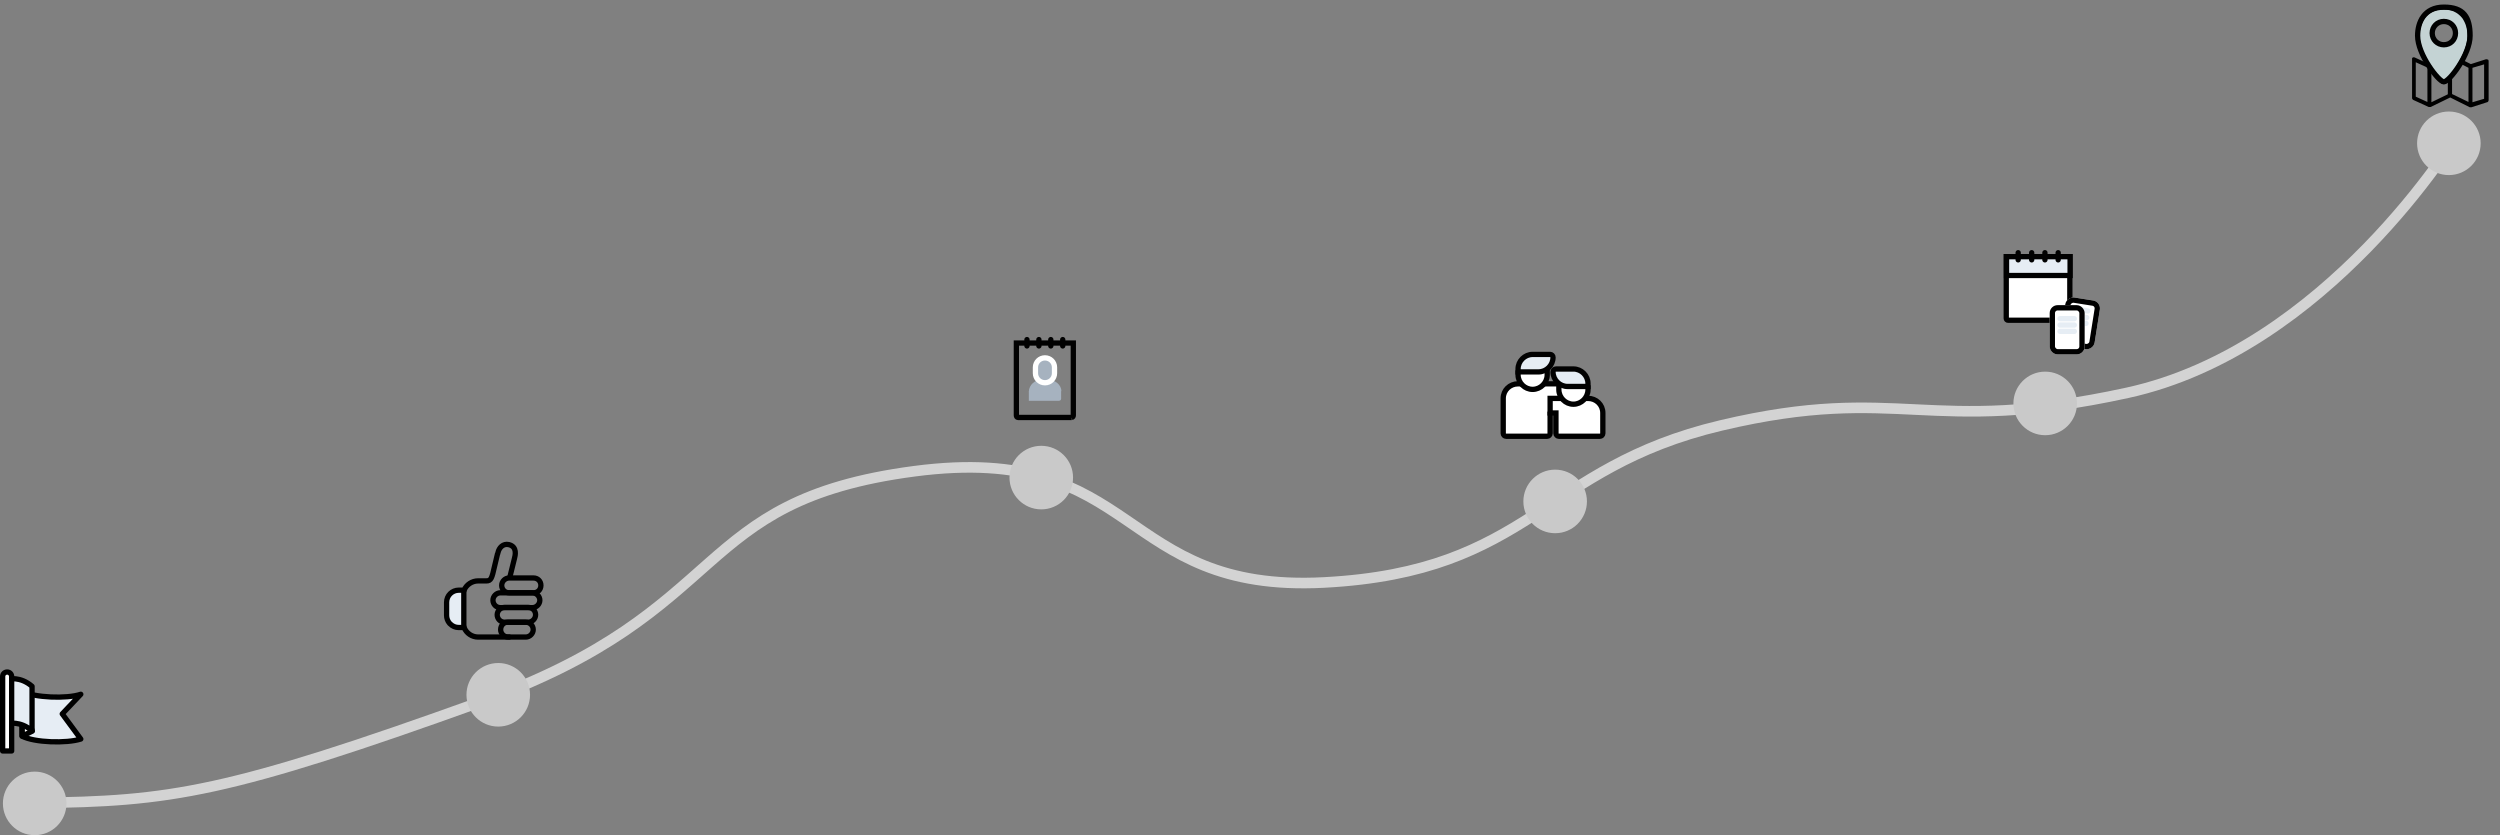 <?xml version="1.0" encoding="UTF-8"?>
<svg id="Layer_1" xmlns="http://www.w3.org/2000/svg" version="1.1" viewBox="0 0 943.8 315.3" width="943.8" height="315.3">
  <rect x="0" y="0" width="943.8" height="315.3" fill="#808080" stroke="none"/>
  <!-- Generator: Adobe Illustrator 29.3.1, SVG Export Plug-In . SVG Version: 2.1.0 Build 151)  -->
  <defs>
    <style>
      .st0, .st1, .st2, .st3, .st4, .st5, .st6, .st7, .st8, .st9, .st10, .st11 {
        stroke-width: 2px;
      }

      .st0, .st1, .st3, .st8, .st12, .st9, .st10, .st11 {
        stroke-miterlimit: 10;
      }

      .st0, .st3, .st8, .st9, .st10 {
        stroke: #010101;
      }

      .st0, .st13, .st6, .st8 {
        fill: #e6edf4;
      }

      .st1 {
        stroke: #fff;
      }

      .st1, .st14 {
        fill: #a6b2bf;
      }

      .st2, .st4, .st5, .st15, .st6, .st11 {
        stroke: #000;
      }

      .st2, .st15, .st7, .st12, .st9, .st11, .st16 {
        fill: none;
      }

      .st3, .st4, .st5, .st6, .st7, .st8, .st12, .st9, .st16 {
        stroke-linecap: round;
      }

      .st3, .st4, .st17, .st10 {
        fill: #fff;
      }

      .st4, .st5, .st6 {
        stroke-linejoin: round;
      }

      .st5 {
        fill: #c4d3d4;
      }

      .st15, .st16 {
        stroke-miterlimit: 4;
        stroke-width: 2px;
      }

      .st7, .st16 {
        stroke: #e6edf4;
      }

      .st18 {
        fill: #c9c9c9;
      }

      .st12 {
        stroke: #d3d3d3;
        stroke-width: 4px;
      }
    </style>
  </defs>
  <g id="Group_6644">
    <g id="Group_6638">
      <g id="Group_6640">
        <path id="Path_43675" class="st12" d="M13.5,303.1c51-.5,72.3-3.7,168.2-38.2,95.9-34.6,78.3-75.8,163.5-87s76.3,46.1,154.6,42c78.3-4.1,82.2-43.3,150-59.3s77.7,4.2,153.3-12.3,124.5-97.2,124.5-97.2"/>
        <circle id="Ellipse_1158" class="st18" cx="924.5" cy="54.1" r="12"/>
        <circle id="Ellipse_1220" class="st18" cx="13.1" cy="303.3" r="12"/>
        <circle id="Ellipse_1189" class="st18" cx="188.1" cy="262.3" r="12"/>
        <circle id="Ellipse_1559" class="st18" cx="393.1" cy="180.3" r="12"/>
        <circle id="Ellipse_1560" class="st18" cx="587.1" cy="189.3" r="12"/>
        <circle id="Ellipse_1561" class="st18" cx="772.1" cy="152.3" r="12"/>
      </g>
    </g>
    <g id="flag">
      <path id="Path_42508" class="st6" d="M23.5,269.5l7,9.5c-5.3,1.7-17.5,1.4-22.2-1.1v-16.9c4.7,2.4,16.9,2.9,22.2,1.1l-7,7.4Z"/>
      <path id="Path_42509" class="st4" d="M8.4,277.9l3.8-1.9-2.8-8.4-1,1.4v8.9Z"/>
      <path id="Path_42510" class="st6" d="M3.2,256.4v16.8s4.4-1.2,8.9,2.7v-16.8c-4.5-3.9-8.9-2.7-8.9-2.7Z"/>
      <path id="Path_42511" class="st4" d="M2.7,253.7h0c-.9,0-1.7.7-1.7,1.7v28.1h3.4v-28.1c0-.9-.7-1.7-1.7-1.7,0,0,0,0,0,0Z"/>
    </g>
    <g id="Group_3631">
      <path id="Path_41714" class="st13" d="M175.3,222.5h-2c-2.6,0-4.8,2.1-4.8,4.7,0,0,0,0,0,0v5c0,1.2.4,2.3,1.2,3.2l.2.2c.9.9,2.1,1.4,3.4,1.4h2"/>
      <g id="Group_1167">
        <path id="Path_41709" class="st11" d="M192.4,218.2l1.8-7.3c.3-1.1,1.2-4.5-2.1-5.3-2.2-.5-3.7,1.2-4.1,3,0,.2-.1.4-.2.6l-1.1,4.6h0c-1,4.5-1.3,5.5-3.1,5.5h-3.1c-2.3,0-4.4,1.4-5.3,3.5h-2c-2.5,0-4.6,2-4.6,4.6,0,0,0,0,0,0v4.9c0,1.1.4,2.2,1.1,3l.2.2c.9.9,2,1.4,3.3,1.4h2c.9,2.2,3,3.6,5.3,3.6h12.2"/>
        <path id="Path_41710" class="st11" d="M198.5,240.5h-6.7c-1.5,0-2.8-1.3-2.8-2.8,0-1.5,1.1-2.8,2.6-2.8,0,0,0,0,0,0h6.9c1.6,0,2.8,1.3,2.8,2.8s-1.3,2.8-2.8,2.8Z"/>
        <path id="Path_41711" class="st11" d="M199.4,234.9h-8.9c-1.6,0-2.8-1.3-2.8-2.8s1.3-2.8,2.8-2.8h8.9c1.6,0,2.8,1.3,2.8,2.8s-1.3,2.8-2.8,2.8Z"/>
        <path id="Path_41712" class="st11" d="M201,229.4h-12.1c-1.6,0-2.8-1.3-2.8-2.8s1.3-2.8,2.8-2.8h12.1c1.5,0,2.8,1.3,2.8,2.8,0,1.5-1.3,2.8-2.8,2.8Z"/>
        <path id="Path_41713" class="st11" d="M201.5,223.8h-9.3c-1.6,0-2.8-1.3-2.8-2.8s1.3-2.8,2.8-2.8h9.2c1.6,0,2.8,1.2,2.8,2.8s-1.2,2.8-2.8,2.8h0Z"/>
        <line id="Line_24" class="st11" x1="175.1" y1="222.9" x2="175.1" y2="236.9"/>
      </g>
    </g>
    <g id="Group_6650">
      <g id="Group_3632">
        <g id="Group_1283">
          <g id="Group_1282">
            <path id="Path_41819" class="st9" d="M404.6,157.6h-20.3c-.4,0-.6-.4-.6-.8v-27.3h21.5v27.3c0,.4-.2.7-.6.8Z"/>
            <g id="Group_1229">
              <line id="Line_46" class="st9" x1="387.7" y1="128.2" x2="387.7" y2="130.6"/>
              <line id="Line_47" class="st9" x1="392.2" y1="128.2" x2="392.2" y2="130.6"/>
              <line id="Line_48" class="st9" x1="401.2" y1="128.2" x2="401.2" y2="130.6"/>
              <line id="Line_49" class="st9" x1="396.7" y1="128.2" x2="396.7" y2="130.6"/>
            </g>
          </g>
        </g>
      </g>
      <g id="Group_3633">
        <path id="Path_41731" class="st14" d="M400.6,147.6v2.9c0,.4-.3.8-.8.8h-11.4v-3.6c.2-2.4,2.2-4.3,4.7-4.3h2.9c2.3,0,4.7,1.9,4.7,4.3Z"/>
        <path id="Union_2" class="st1" d="M390.9,140.9v-1.4h0v-.8c0-2,1.6-3.6,3.6-3.6s3.6,1.6,3.6,3.6v1.4h0v.8c0,2-1.6,3.6-3.6,3.6-2,0-3.6-1.6-3.6-3.6h0Z"/>
      </g>
    </g>
    <g id="Group_3621">
      <g id="Group_2755">
        <path id="Path_41766" class="st10" d="M594,151.5h-7.6v3.2l-1.2,1.2v7.7c0,.6-.5,1.1-1.1,1.1,0,0,0,0,0,0h-15.5c-.6,0-1.1-.5-1.1-1.1,0,0,0,0,0,0v-13.2c0-3.1,2.5-5.5,5.6-5.5h16.5c.6,0,1.1.5,1.1,1.1,0,0,0,0,0,0,0,1.8,1.4,3.2,3.1,3.3l.2,2.2Z"/>
        <path id="Path_41767" class="st10" d="M583,138.2h-7.2c-1.2,1.1-2.7,2.2-2.7,2.2v1.1c0,3,2.5,5.5,5.5,5.5s5.5-2.5,5.5-5.5v-2.2c0-.6-.5-1.1-1.1-1.1,0,0,0,0,0,0Z"/>
        <path id="Path_41768" class="st10" d="M599.5,150.4h-14.3v5.5h2.2v7.7c0,.6.5,1.1,1.1,1.1,0,0,0,0,0,0h15.5c.6,0,1.1-.5,1.1-1.1,0,0,0,0,0,0v-7.7c0-3.1-2.5-5.5-5.6-5.5Z"/>
        <path id="Path_41769" class="st10" d="M597.2,143.8h-7.6c-.6,0-1.1.5-1.1,1.1,0,0,0,0,0,0v2.2c0,3,2.5,5.5,5.5,5.5s5.5-2.5,5.5-5.5v-1.1l-2.3-2.2Z"/>
        <path id="Path_41770" class="st0" d="M594,139.3h-6.6c-.6,0-1.1.5-1.1,1.1,0,0,0,0,0,0,0,3,2.5,5.5,5.5,5.5h7.7v-1.1c0-3-2.5-5.5-5.5-5.5Z"/>
        <path id="Path_41771" class="st0" d="M585.2,133.8h-6.6c-3,0-5.5,2.5-5.5,5.5v1.1h7.7c3,0,5.5-2.5,5.5-5.5,0-.6-.5-1.1-1.1-1.1,0,0,0,0,0,0Z"/>
      </g>
    </g>
    <g id="Group_6651">
      <g id="Group_3623">
        <path id="Path_41819-2" class="st3" d="M780.8,120.9h-22.7c-.4,0-.7-.3-.7-.7v-23.3h24v23.3c0,.4-.3.7-.7.7Z"/>
        <rect id="Rectangle_2009" class="st8" x="757.5" y="96.9" width="24" height="7.1"/>
        <g id="Group_1229-2">
          <line id="Line_46-2" class="st9" x1="761.9" y1="95.4" x2="761.9" y2="98.1"/>
          <line id="Line_47-2" class="st9" x1="767" y1="95.4" x2="767" y2="98.1"/>
          <line id="Line_48-2" class="st9" x1="777" y1="95.4" x2="777" y2="98.1"/>
          <line id="Line_49-2" class="st9" x1="772" y1="95.4" x2="772" y2="98.1"/>
        </g>
      </g>
      <g id="Group_3624">
        <g id="Rectangle_2066">
          <rect class="st17" x="775.9" y="115.5" width="18.6" height="13.2" rx="3" ry="3" transform="translate(541.8 878.5) rotate(-81)"/>
          <rect class="st15" x="776.9" y="116.5" width="16.6" height="11.2" rx="2" ry="2" transform="translate(541.8 878.5) rotate(-81)"/>
        </g>
        <line id="Line_99" class="st16" x1="782.9" y1="116.5" x2="788.2" y2="117.4"/>
        <line id="Line_100" class="st16" x1="782.5" y1="119" x2="787.8" y2="119.9"/>
        <line id="Line_101" class="st16" x1="782.1" y1="121.3" x2="787.5" y2="122.1"/>
        <g id="Rectangle_2067">
          <rect class="st17" x="773.8" y="115.2" width="13.2" height="18.6" rx="3" ry="3"/>
          <rect class="st2" x="774.8" y="116.2" width="11.2" height="16.6" rx="2" ry="2"/>
        </g>
        <line id="Line_90" class="st7" x1="777.7" y1="120.3" x2="783.1" y2="120.3"/>
        <line id="Line_91" class="st7" x1="777.7" y1="122.7" x2="783.1" y2="122.7"/>
        <line id="Line_92" class="st7" x1="777.7" y1="125.1" x2="783.1" y2="125.1"/>
      </g>
    </g>
  </g>
  <g id="Group_6667">
    <g id="Group_6567">
      <g id="coordinate-route">
        <path id="Path_44320" d="M939.1,22.5c-.2-.1-.4-.2-.7-.1l-5.6,1.8-3.6-1.8c-.2.4-.3,1-.6,1.5l3.3,1.7v12.9l-6.2-3v-6.8c-.4.6-1,1.1-1.6,1.6v5.3l-6.2,3v-11.8c-.3-.6-.7-1.1-.9-1.7-.2-.4-.4-.8-.6-1.2l-4.8-2.2c-.4-.2-.9,0-1,.3v15c0,.3.2.6.4.7l5.9,2.7h.7l7.4-3.6,7.4,3.7h.6l5.9-1.9c.3,0,.6-.4.6-.8v-14.7c0-.2,0-.4-.3-.7l-.2.2h0ZM912,23.5l4.4,2v13l-4.4-2v-13h0ZM937.8,37.3l-4.4,1.3v-13l4.4-1.3v13Z"/>
      </g>
      <path id="Path_44321" class="st5" d="M922.6,30.9c2,0,9.9-10.3,9.9-17.4s-2.4-10.8-9.9-10.8-9.9,5.8-9.9,10.8c0,7.1,8,17.4,9.9,17.4ZM918.2,12.5c0-2.4,1.9-4.4,4.4-4.4s4.4,1.9,4.4,4.4-1.9,4.4-4.4,4.4h0c-2.4,0-4.4-1.9-4.4-4.4Z"/>
      <path id="Path_44321_-_Outline" d="M922.6,31.7c-.6,0-1-.2-1.3-.6-.6-.4-1-.9-1.5-1.3-1.2-1.3-2.4-2.8-3.4-4.4-1.2-1.8-2.2-3.7-3-5.7-.8-1.9-1.2-3.9-1.3-5.9,0-1.3,0-2.7.4-3.9.3-1.3.9-2.6,1.7-3.7.9-1.1,2-2.1,3.3-2.8,3.3-1.5,6.8-1.5,10.1,0,1.3.7,2.5,1.6,3.3,2.8.8,1.1,1.3,2.4,1.7,3.7.3,1.2.6,2.6.4,3.9,0,2-.6,4-1.3,5.9-.8,2-1.8,3.9-3,5.7-1,1.6-2.1,3-3.4,4.4-.4.4-.9.9-1.5,1.3-.4.3-.9.6-1.5.6h.3,0ZM922.6,3.6c-2.8-.2-5.5,1-7.2,3.3-1.3,2-2,4.4-1.9,6.8,0,1.9.4,3.7,1.2,5.4.8,1.9,1.7,3.7,2.8,5.5.9,1.5,2,2.9,3.1,4.3.6.7,1.2,1.2,1.9,1.6,0,0,.8-.3,1.9-1.6,1.2-1.3,2.2-2.7,3.1-4.3,2.6-4,4-8,4-10.9s-.6-4.8-1.9-6.8c-1.7-2.2-4.4-3.5-7.2-3.3h0ZM922.6,17.6c-2.8,0-5-2.2-5-5s2.2-5,5-5,5,2.2,5,5h0c0,2.8-2.2,5-4.9,5h-.1ZM922.6,8.8c-2,0-3.7,1.7-3.7,3.7s1.7,3.7,3.7,3.7,3.7-1.7,3.7-3.7-1.7-3.7-3.7-3.7h0Z"/>
    </g>
  </g>
</svg>